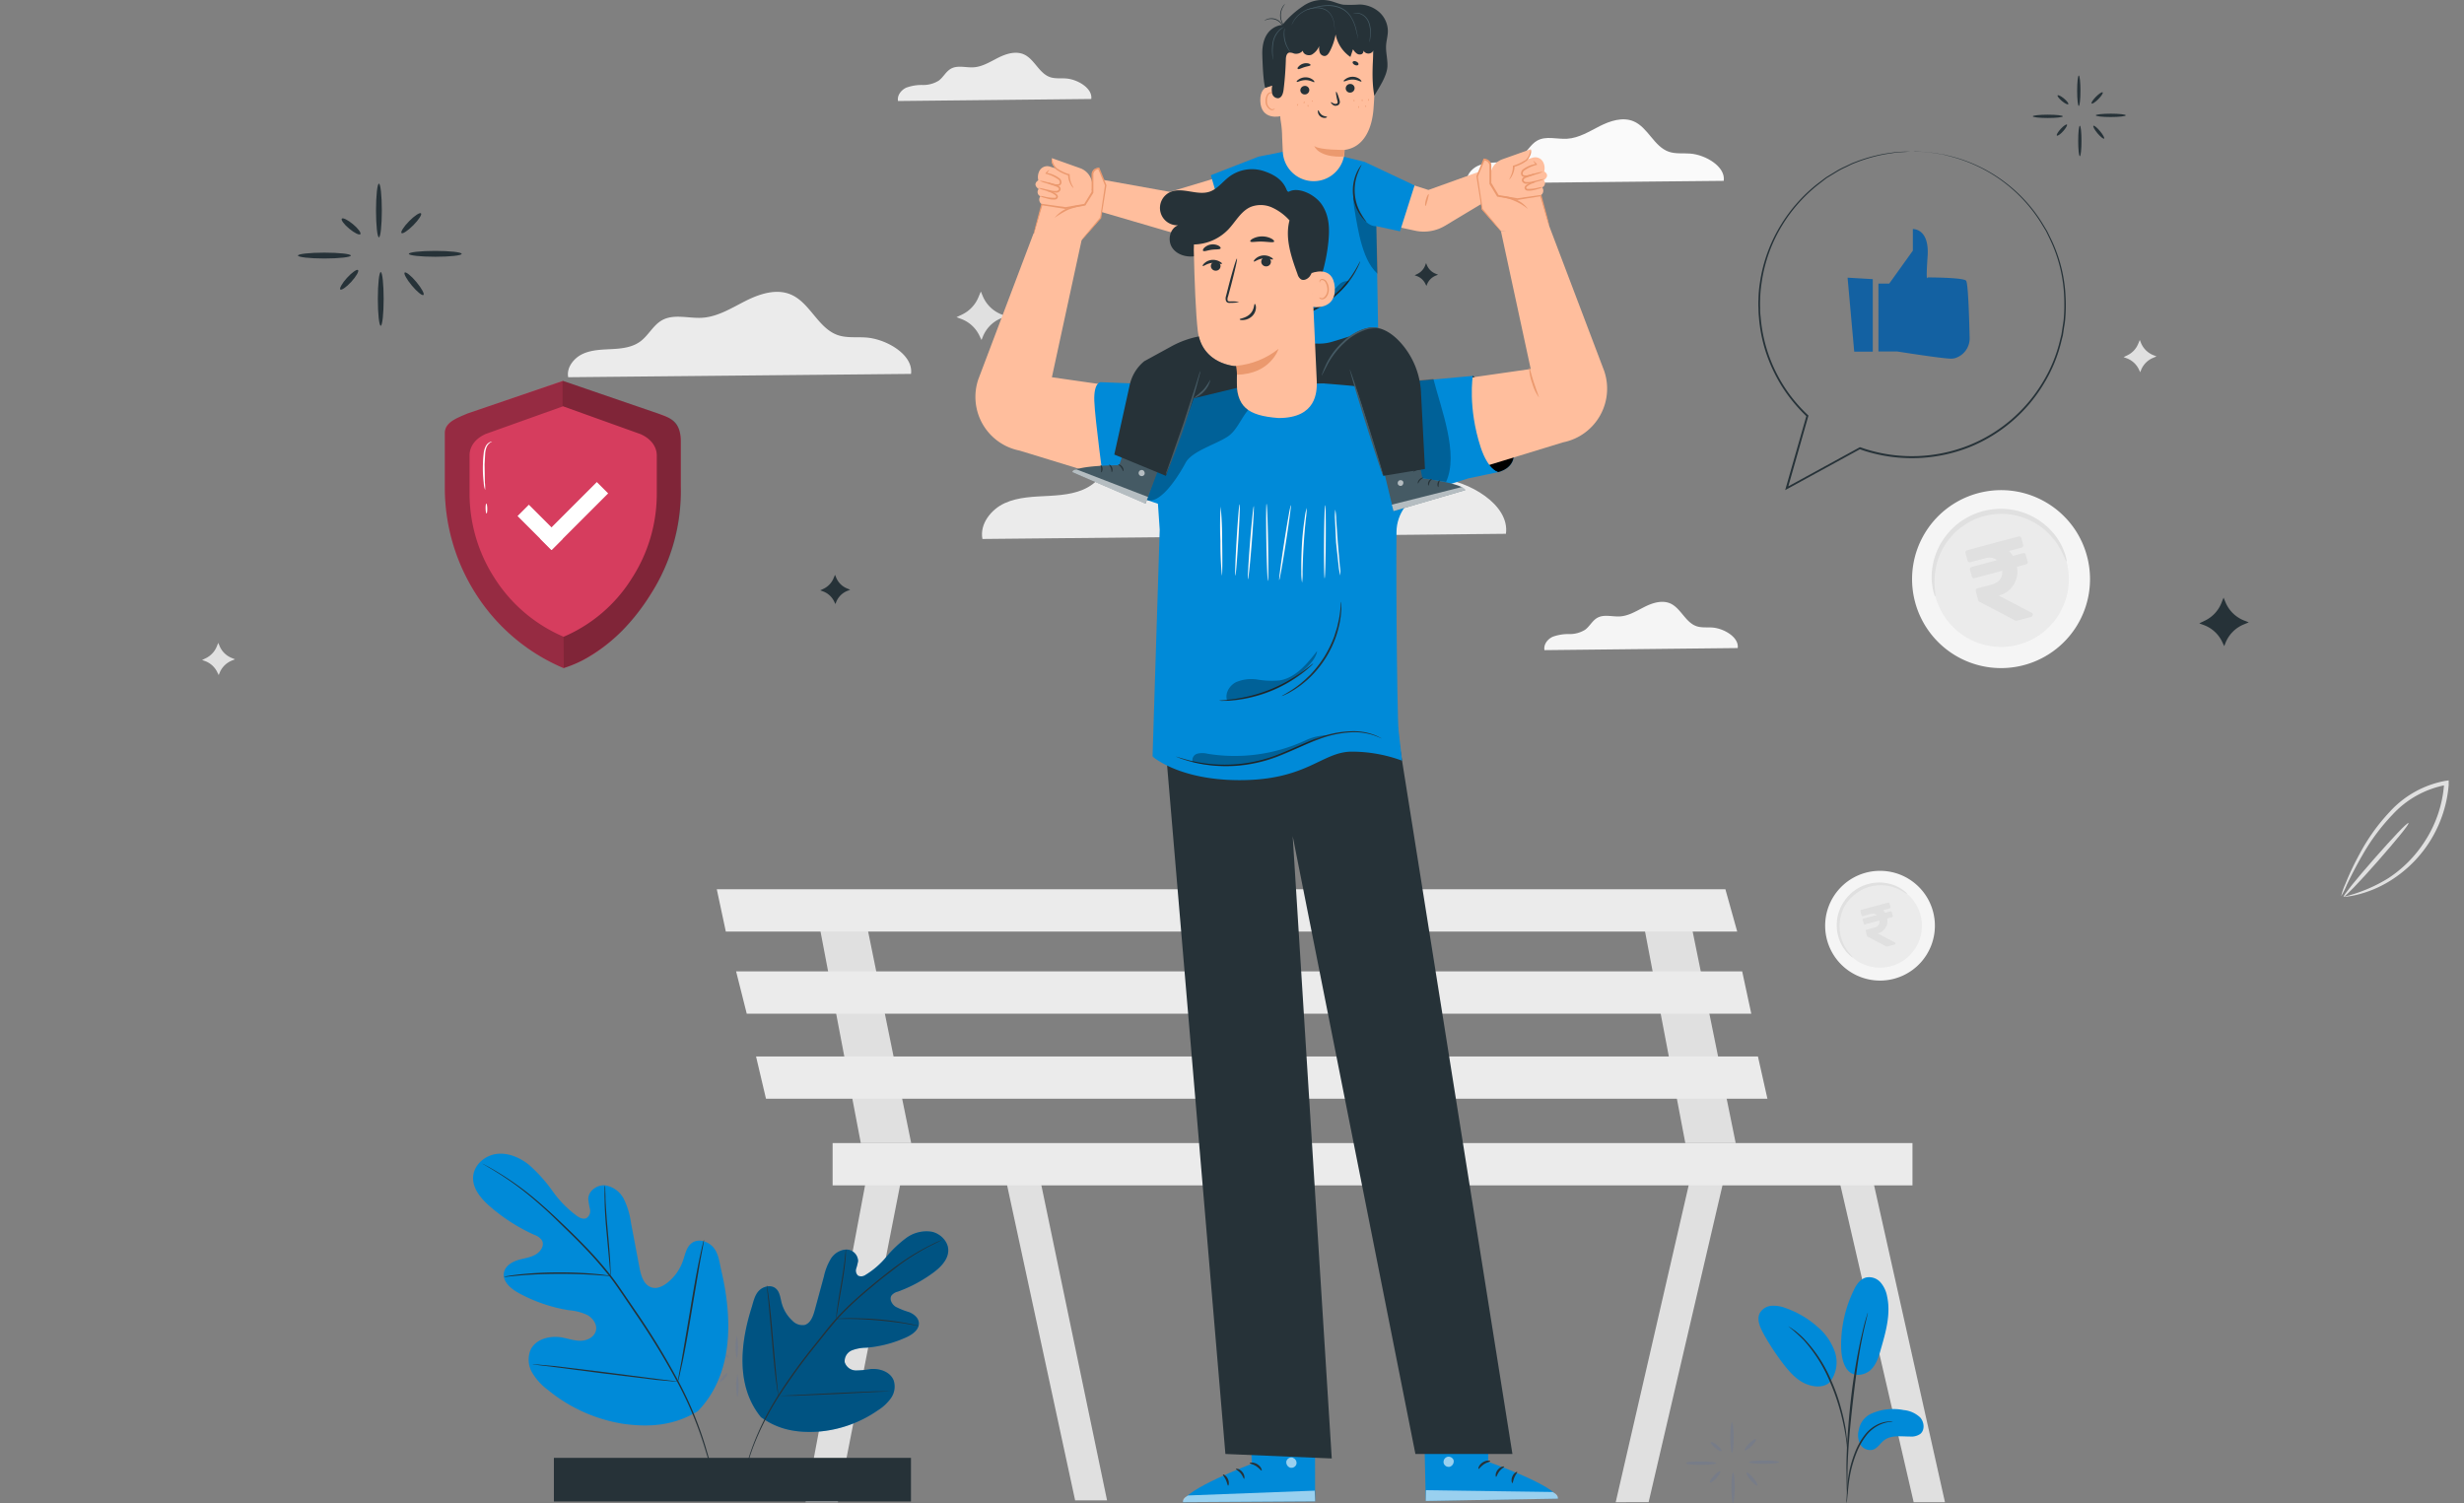 <svg xmlns="http://www.w3.org/2000/svg" xmlns:xlink="http://www.w3.org/1999/xlink" width="1000" height="610" xmlns:v="https://vecta.io/nano"><rect width="100%" height="100%" fill="#808080" stroke="none"/><style><![CDATA[.B{fill:#263238}.C{fill:#eb996e}.D{opacity:.3}.E{fill:#fff}.F{fill:#ffbe9d}.G{fill:#008ad8}.H{opacity:.6}.I{fill:#e0e0e0}.J{fill:#ebebeb}.K{fill:#455a64}.L{fill:#f5f5f5}]]></style><defs><clipPath id="A"><path d="M0 0h1000v610H0z"/></clipPath><path id="B" d="M597.736 152.562s-8.78 31.99 10.23 39.049c0 0 7.208-1.423 6.355-8.252-.677-5.42-15.88-30.337-15.88-30.337"/><path id="C" d="M308.918 575.274c-10.257-12.438-8.55-29.727-3.929-44.428.772-2.452 1.233-5.135 3.008-6.978s4.946-2.561 6.87-.908c1.6 1.355 1.8 3.74 2.344 5.8a14.9 14.9 0 0 0 4.268 7.154c1.24 1.4 3.089 2.099 4.945 1.87 2.466-.583 3.536-3.455 4.214-5.921l3.74-13.793c.533-2.506 1.472-4.909 2.778-7.113a7.9 7.9 0 0 1 6.233-3.821 4.8 4.8 0 0 1 4.864 4.688 22.44 22.44 0 0 1-.786 3.089 2.71 2.71 0 0 0 .84 2.859c1.003.416 2.152.272 3.021-.379a33.7 33.7 0 0 0 8.4-7.29c2.36-2.853 5.053-5.414 8.021-7.628 2.993-2.22 6.753-3.143 10.433-2.561 3.577.786 6.775 4.065 6.666 7.71s-3.076 6.68-6.07 8.875c-4.424 3.266-9.298 5.872-14.471 7.737-.97.222-1.841.755-2.48 1.518-1 1.49.108 3.564 1.572 4.553a30.27 30.27 0 0 0 5.569 2.236c1.856.759 3.7 2.195 3.929 4.2.3 2.8-2.534 4.851-5.081 6a48.68 48.68 0 0 1-16.219 4.227 16.58 16.58 0 0 0-5.88 1.084 4.73 4.73 0 0 0-2.9 4.81 4.81 4.81 0 0 0 4.5 3.347c2.004-.022 4.003-.212 5.975-.569 3.74-.339 8.048 1.111 9.4 4.634a8.13 8.13 0 0 1-1.084 7.127c-1.45 2.027-3.294 3.741-5.42 5.04a49.02 49.02 0 0 1-24.159 8.59c-8.6.542-16.083-.745-23.034-5.758"/></defs><g clip-path="url(#A)"><g class="B"><path d="M142.383 103.716c0 .652-4.793 1.2-10.732 1.2s-10.731-.546-10.731-1.2 4.811-1.181 10.731-1.181 10.732.529 10.732 1.181zm11.402-29.181c.652 0 1.181 4.864 1.181 10.89s-.529 10.89-1.181 10.89-1.181-4.881-1.181-10.89.529-10.89 1.181-10.89zm12.141 28.493c0-.67 4.793-1.2 10.714-1.2s10.731.529 10.731 1.2-4.793 1.181-10.731 1.181-10.714-.529-10.714-1.181zm-11.401 29.182c-.652 0-1.181-4.881-1.181-10.89s.529-10.89 1.181-10.89 1.181 4.881 1.181 10.89-.529 10.89-1.181 10.89zm17.339-12.494c-.493.405-2.608-1.286-4.723-3.824s-3.4-4.9-2.908-5.286 2.626 1.286 4.723 3.806 3.419 4.864 2.908 5.304zm-1.004-33.128c.476.458-.934 2.626-3.119 4.828s-4.335 3.63-4.793 3.172.934-2.626 3.119-4.846 4.335-3.612 4.793-3.154zm-24.6 8.458c-.405.493-2.432-.493-4.529-2.238s-3.419-3.524-3.013-4.053 2.449.493 4.546 2.238 3.383 3.525 2.996 4.053zm-.951 14.558c.476.458-.74 2.573-2.731 4.758s-3.982 3.524-4.458 3.137.722-2.555 2.714-4.74 4.052-3.616 4.475-3.155zm691.893-62.389c0 .37-2.731.67-6.1.67s-6.1-.3-6.1-.67 2.731-.67 6.1-.67 6.1.3 6.1.67zm6.468-16.565c.37 0 .67 2.767.67 6.168s-.3 6.185-.67 6.185-.67-2.767-.67-6.185.3-6.168.67-6.168zm6.889 16.16c0-.37 2.731-.67 6.1-.67s6.08.3 6.08.67-2.714.687-6.08.687-6.1-.3-6.1-.687zm-6.466 16.581c-.37 0-.67-2.767-.67-6.185s.3-6.185.67-6.185.67 2.767.67 6.185-.3 6.185-.67 6.185zm9.849-7.136c-.3.229-1.5-.74-2.7-2.167s-1.921-2.784-1.639-3.031 1.48.74 2.679 2.167 1.942 2.819 1.66 3.031zm-.581-18.768c.264.264-.529 1.5-1.762 2.749s-2.467 2.044-2.731 1.762.529-1.48 1.762-2.731 2.467-2.044 2.731-1.78zm-13.956 4.794c-.247.282-1.392-.282-2.573-1.269s-1.956-2.009-1.762-2.291 1.392.264 2.573 1.251 1.991 2.027 1.762 2.309zm-.546 8.282c.264.247-.423 1.445-1.551 2.7s-2.256 2.027-2.537 1.762.423-1.463 1.551-2.7 2.322-2.009 2.537-1.762z"/></g><g fill="#777c88"><path d="M293.984 554.771a21.57 21.57 0 0 1-9.339 0 20.88 20.88 0 0 1 9.339 0zm5.057-12.705a22.15 22.15 0 0 1 0 9.463c-.705-3.115-.705-6.348 0-9.463zm5.181 12.388a21.57 21.57 0 0 1 9.339 0c-3.073.705-6.266.705-9.339 0zm-4.951 12.704a22.25 22.25 0 0 1 0-9.48 22.24 22.24 0 0 1 0 9.48zm7.542-5.444c-.211.176-1.128-.564-2.044-1.656s-1.5-2.132-1.269-2.326 1.145.564 2.062 1.656 1.48 2.149 1.251 2.326zm-.423-14.415c.194.211-.405 1.145-1.357 2.115s-1.9 1.568-2.1 1.374.405-1.145 1.357-2.1 1.888-1.583 2.1-1.389zm-10.714 3.683c-.176.211-1.057-.211-1.974-.969s-1.5-1.551-1.3-1.762 1.057.211 1.974.969 1.476 1.533 1.3 1.762zm-.423 6.379c.211.194-.317 1.11-1.181 2.062s-1.762 1.568-1.938 1.374.317-1.11 1.181-2.062 1.724-1.603 1.938-1.374zm401.214 36.462c0 .37-2.731.67-6.1.67s-6.1-.212-6.1-.67 2.714-.687 6.079-.687 6.121.317 6.121.687zm6.467-16.582c.37 0 .67 2.767.67 6.185s-.3 6.185-.67 6.185-.67-2.767-.67-6.185.3-6.185.67-6.185zm6.89 16.177c0-.37 2.731-.67 6.1-.67s6.08.3 6.08.67-2.714.67-6.08.67-6.1-.3-6.1-.67zM703.357 610c-.37 0-.67-2.784-.67-6.185s.3-6.185.67-6.185.67 2.767.67 6.185-.371 6.185-.67 6.185zm9.85-7.12c-.3.247-1.5-.723-2.7-2.15s-1.921-2.8-1.639-3.031 1.48.723 2.679 2.15 1.939 2.802 1.66 3.031zm-.581-18.784c.264.264-.529 1.48-1.762 2.731s-2.467 2.062-2.731 1.762.529-1.48 1.762-2.749 2.466-2.008 2.731-1.744zm-13.956 4.775c-.247.3-1.392-.264-2.573-1.251s-1.956-2.026-1.762-2.308 1.392.282 2.573 1.269 1.991 2.009 1.762 2.29zm-.547 8.283c.264.264-.423 1.463-1.551 2.7s-2.256 2.044-2.537 1.762.423-1.463 1.551-2.7 2.255-2.012 2.537-1.762z"/></g><g class="I"><path d="M398.071 118.314l.793 1.9c1.389 3.315 4.039 5.941 7.366 7.3l2.079.846-1.991.793c-3.381 1.376-6.059 4.066-7.419 7.454l-.564 1.374-.846-1.762c-1.514-3.174-4.218-5.624-7.525-6.819l-1.762-.67 2.361-1.128c2.978-1.465 5.313-3.974 6.56-7.05zM88.585 260.907l.529 1.269c.92 2.206 2.684 3.951 4.9 4.846l1.374.564-1.322.529a9 9 0 0 0-4.934 4.952l-.37.916-.564-1.145a8.95 8.95 0 0 0-4.987-4.546l-1.2-.423 1.568-.758a9.11 9.11 0 0 0 4.353-4.617zm779.839-122.928l.511 1.269c.929 2.203 2.69 3.951 4.9 4.863l1.374.546-1.3.546a8.95 8.95 0 0 0-4.952 4.934l-.37.934-.546-1.163a8.97 8.97 0 0 0-5-4.529l-1.2-.44 1.568-.758a8.81 8.81 0 0 0 4.352-4.617z"/></g><g class="B"><path d="M902.424 242.552l.793 1.9a13.5 13.5 0 0 0 7.366 7.313l2.079.828-1.991.811c-3.381 1.373-6.063 4.055-7.436 7.436l-.546 1.392-.846-1.762c-1.514-3.174-4.217-5.624-7.524-6.82l-1.762-.652 2.361-1.145a13.48 13.48 0 0 0 6.555-6.943zM578.76 106.772l.37.9c.666 1.568 1.937 2.8 3.524 3.419l.969.405-.934.37a6.31 6.31 0 0 0-3.524 3.524l-.264.652-.405-.811a6.24 6.24 0 0 0-3.524-3.207l-.846-.3 1.11-.546c1.392-.673 2.489-1.833 3.084-3.26zM338.883 233.287l.476 1.145a8.07 8.07 0 0 0 4.441 4.405l1.251.511-1.2.476a8.07 8.07 0 0 0-4.476 4.493l-.335.846-.508-1.056a8.14 8.14 0 0 0-4.546-4.106l-1.092-.405 1.427-.687a8.21 8.21 0 0 0 3.965-4.194z"/></g><g class="I"><path d="M951.143 363.974c6.423-1.529 12.557-4.083 18.167-7.565a50.32 50.32 0 0 0 14.6-14.677c4.593-6.948 7.343-14.95 7.991-23.254v-.8l1.039.879a39.13 39.13 0 0 0-21.923 12.04 82.98 82.98 0 0 0-12.2 16.382c-2.93 5.034-4.981 9.243-6.393 12.173-.629 1.569-1.386 3.083-2.264 4.528.376-1.641.921-3.239 1.625-4.768 1.713-4.273 3.688-8.436 5.913-12.466a78.47 78.47 0 0 1 12.09-16.888c6.008-6.65 14.058-11.111 22.882-12.679l1.119-.16v1.865a50.61 50.61 0 0 1-23.6 38.784c-4.172 2.632-8.742 4.575-13.532 5.754-1.308.321-2.633.571-3.969.746-.507.11-1.028.146-1.545.106z"/><path d="M951.144 363.973c-.4-.293 5.194-7.245 12.466-15.5s13.319-14.73 13.852-14.437-5.194 7.219-12.466 15.5-13.48 14.73-13.852 14.437z"/></g><path d="M611.17 216.642c1.625-11.827-15.05-21.55-27.57-22.562-5.993-.479-12.2.426-17.847-1.545-12.28-4.262-17.181-20.111-29.141-25.172-8.95-3.756-19.259-.4-27.943 3.969s-17.234 9.856-26.93 10.469c-8.444.533-17.581-2.664-24.959 1.545-5.514 3.063-8.391 9.4-13.319 13.132s-11.427 4.422-17.581 4.768-12.52.4-18.113 2.957-10.229 8.5-9.057 14.544z" class="J"/><path d="M267.39 167.981l-39.015-13.389-38.583 13.214c-4.928 2.217-9.253 3.557-9.253 7.941v21.865a79.93 79.93 0 0 0 12.673 43.549 78.27 78.27 0 0 0 35.542 30c15.727-4.9 27.522-17.973 34.8-29.145 8.364-12.981 12.788-28.107 12.739-43.549v-19.664c-.004-6.263-3.493-9.319-8.903-10.822z" fill="#d63d5e"/><g class="D"><path d="M228.756 258.436c-11.58-4.938-21.384-13.282-28.111-23.923a63.25 63.25 0 0 1-10.078-34.431v-15.28c0-3.482 2.2-6.738 6.553-8.68l31.27-11.172v-10.308l-38.6 13.164c-4.05 1.691-9.253 3.557-9.253 7.941v21.868a79.93 79.93 0 0 0 12.673 43.549 78.27 78.27 0 0 0 35.542 30z"/></g><g opacity=".4"><path d="M228.756 271.123a48.53 48.53 0 0 0 7.667-3.131c6.001-3.237 11.486-7.349 16.277-12.2a83.79 83.79 0 0 0 11.284-14.49 76.86 76.86 0 0 0 12.306-43.975v-18.048c0-8.993-4.849-9.657-8.912-11.348l-39.015-13.389v10.308L260 176.21c4.351 1.941 6.553 5.2 6.553 8.667v15.343a63.2 63.2 0 0 1-10.078 34.418 60.73 60.73 0 0 1-27.744 23.8z"/></g><g class="E"><path d="M196.896 198.892a10.83 10.83 0 0 1-.59-3.031c-.291-2.464-.396-4.947-.314-7.427a38.67 38.67 0 0 1 .275-4.083 8.46 8.46 0 0 1 .878-3.294 3.77 3.77 0 0 1 1.7-1.641c.537-.238.865-.225.865-.188-.93.402-1.687 1.121-2.136 2.029a8.83 8.83 0 0 0-.682 3.144l-.223 4.058.118 7.365a18.78 18.78 0 0 1 .105 3.069zm.564 9.507c-.184 0-.354-.889-.38-2s.118-2.016.3-2.016.354.889.38 2-.104 2.016-.3 2.016z"/></g><g transform="matrix(.707 -.707 .707 .707 210.039 209.437)" class="E"><path d="M0 0h6.503v19.509H0z"/><path d="M0 13.006h32.515v6.503H0z"/></g><g class="I"><path d="M687.312 472.502l-31.584 137.174 13.36-.027 31.665-135.846zm57.638 0l31.705 137.174h12.7l-30.68-137.174zm-78.952-103.015l17.98 94.439h20.446l-19.213-94.439zM352.697 472.502l-25.771 137.174h13.116l26.922-137.174zm54.183 0l29.456 136.428h12.953l-28.44-136.428zm-75.51-103.015l17.98 94.439h20.45l-19.217-94.439z"/></g><g class="J"><path d="M290.898 360.896l3.672 17.181h410.464l-4.8-17.181zm7.845 33.345l4.322 17.181h407.688l-3.7-17.181zm8.089 34.524l4.04 17.167h406.424l-3.848-17.167zm31.082 35.16h438.253v17.167H337.914z"/></g><path d="M699.573 73.393c.8-5.8-7.384-10.568-13.549-11.056-2.94-.244-5.975.2-8.753-.759-6.016-2.1-8.428-9.864-14.295-12.343-4.39-1.856-9.485-.2-13.7 1.938s-8.455 4.837-13.211 5.135c-4.133.271-8.617-1.26-12.194.759-2.71 1.5-4.065 4.607-6.6 6.436s-5.6 2.181-8.617 2.344-6.138.19-8.875 1.45-5.027 4.16-4.458 7.127z" fill="#fafafa"/><g class="J"><path d="M369.724 151.749c1.057-7.723-9.85-14.091-18.061-14.755-3.9-.312-7.967.285-11.68-1-8.021-2.8-11.232-13.17-19.064-16.476-5.853-2.466-12.6-.271-18.278 2.588s-11.287 6.449-17.614 6.856c-5.515.352-11.517-1.694-16.341 1-3.591 2.005-5.487 6.151-8.794 8.6s-7.479 2.9-11.5 3.116-8.2.257-11.856 1.938-6.693 5.555-5.935 9.485zM442.881 40.17c.6-4.363-5.555-7.953-10.176-8.319-2.209-.176-4.5.163-6.585-.569-4.525-1.585-6.328-7.425-10.745-9.281-3.306-1.355-7.1-.163-10.3 1.45s-6.368 3.645-9.945 3.862c-3.1.2-6.49-.948-9.2.569-2.032 1.138-3.089 3.469-4.959 4.851a11.9 11.9 0 0 1-6.49 1.761 18.2 18.2 0 0 0-6.68 1.084c-2.06.948-3.78 3.13-3.347 5.42z"/></g><path d="M705.237 263.016c.6-4.363-5.555-7.94-10.176-8.319-2.209-.176-4.5.163-6.585-.569-4.525-1.572-6.341-7.425-10.745-9.281-3.306-1.355-7.113-.149-10.311 1.463s-6.355 3.631-9.932 3.862c-3.116.2-6.49-.962-9.214.569-2.032 1.125-3.089 3.469-4.959 4.837a11.76 11.76 0 0 1-6.477 1.761c-2.276-.056-4.542.317-6.68 1.1-2.073.935-3.78 3.13-3.347 5.42z" class="L"/><path d="M501.048 136.493l52.72-.7-13.712 19.9-39.009 1.03z" class="B"/><g class="F"><path d="M448.011 73.054l26.76 4.81 27.9-8.373 3.726 20.283-30.134 4.81-29.182-8.536m153.067-16.3l-20.431 7.343-34.214-10.839-3.726 20.324 32.518 7.046a16.76 16.76 0 0 0 12.194-2.019l14.566-8.753"/></g><g class="G"><path d="M503.094 137.119l7.683-73.546 9.836-1.954 24.809 1.978 8.712 5.176 4.417 23.034.745 41.149-18.549 5.718a18.1 18.1 0 0 1-5.515.786l-19.8-.3z"/><path d="M558.552 91.793l9.634 2.073 5.908-18.617-20.244-9.538-8.17-2.019zM510.776 63.57l-19.362 7.533 6.68 22.966 11.883-2.561z"/></g><g class="F"><path d="M545.679 61.022v-.19c7.737-1 11.287-8.468 11.8-17.384.407-5.117.456-10.255.149-15.379-.183-6.058-1.051-12.076-2.588-17.938a21.87 21.87 0 0 0-18.115-6.964c-11.842.867-17.966 16.747-17.966 16.747s.081 24.158.786 29.036a40.75 40.75 0 0 1 .6 6.626l.271 5.962a12.55 12.55 0 0 0 12.547 11.991h0c6.906-.007 12.505-5.6 12.52-12.506z"/><path d="M519.61 35.116c-.217-.095-8.306-2.52-8.13 5.758s8.468 6.382 8.482 6.138-.352-11.896-.352-11.896z"/></g><path d="M517.337 44.004c-.124.085-.255.157-.393.217-.342.147-.728.147-1.07 0a3.55 3.55 0 0 1-1.68-3.184c-.04-.709.08-1.417.352-2.073.149-.527.543-.95 1.057-1.138.342-.097.706.062.867.379.108.23.068.393.108.406s.176-.135.095-.474a.8.8 0 0 0-.339-.515c-.229-.17-.519-.239-.8-.19-.695.163-1.255.677-1.477 1.355-.334.729-.488 1.529-.447 2.33-.043 1.509.821 2.897 2.195 3.523.467.132.969.037 1.355-.257.161-.243.202-.379.177-.379z" class="C"/><g class="B"><path d="M549.758 35.767c.002.957-.739 1.751-1.694 1.815-.485.049-.968-.107-1.332-.432a1.73 1.73 0 0 1-.578-1.275 1.8 1.8 0 0 1 1.762-1.8 1.73 1.73 0 0 1 1.283.454c.348.32.55.768.56 1.24zm2.75-2.684c-.23.244-1.585-.786-3.523-.8s-3.374.962-3.591.718.135-.528.759-.976a4.9 4.9 0 0 1 2.859-.867 4.77 4.77 0 0 1 2.8.935c.601.462.805.895.696.99zm-21.137 3.442a1.8 1.8 0 0 1-1.748 1.8c-.469.041-.934-.11-1.289-.419a1.74 1.74 0 0 1-.594-1.219c-.001-.977.772-1.779 1.748-1.816.471-.041.939.112 1.295.424a1.73 1.73 0 0 1 .588 1.229zm2.047-3.211c-.217.23-1.585-.8-3.523-.8s-3.374.948-3.577.7.122-.528.745-.976c.847-.572 1.85-.871 2.872-.854a4.74 4.74 0 0 1 2.8.921c.601.467.791.86.683 1.009zm-1.531-6.924c-.095.42-1.274.461-2.561.881s-2.29.989-2.6.7-.068-.515.3-.962a4.2 4.2 0 0 1 4.065-1.247c.565.194.836.465.796.628zm19.411-.176c-.176.379-.84.434-1.477.135s-1-.854-.826-1.219.84-.434 1.477-.135 1.007.84.826 1.219zM538.579 47.46c0 .108-.23.312-.745.379a2.71 2.71 0 0 1-2.954-2.236c-.081-.515 0-.827.163-.827s.447 1.1 1.355 1.816 2.073.624 2.181.868z"/></g><path d="M545.68 60.832s-9.932.163-12.276-1.558c0 0 1.5 4.769 12.018 4.268z" class="C"/><g class="B"><path d="M516.345 34.736a7.06 7.06 0 0 0 0 3.32 2.41 2.41 0 0 0 2.493 1.8c1.436-.271 1.924-2.032 2.1-3.469.5-4.065.8-8.13.921-12.194 0-1.138.271-2.574 1.355-2.845.667-.035 1.333.095 1.938.379a3.62 3.62 0 0 0 3.6-1.152c.135 1.545 2.249 2.249 3.658 1.585 1.345-.811 2.394-2.031 2.994-3.482a6.1 6.1 0 0 0 .2 2.574 2.1 2.1 0 0 0 1.924 1.477c1.016 0 1.694-1 2.168-1.9 1.126-2.154 1.921-4.465 2.358-6.856.716 3.717 2.873 7 6 9.132l1.057-3.116c.37.648.863 1.219 1.45 1.68.595.473 1.401.582 2.1.285.319-.181.55-.483.642-.838s.036-.732-.154-1.045c.201.68.701 1.23 1.359 1.495s1.4.213 2.015-.14a3.1 3.1 0 0 0 1.1-3.753c-.42 6.775-1.138 14.511.149 21.178 1.965-3.455 5.135-7.981 5.311-11.951.122-2.845-.718-5.677-.542-8.523.122-1.951.718-3.848.718-5.8a10.5 10.5 0 0 0-3.536-7.7 12.45 12.45 0 0 0-7.967-3.049 52.59 52.59 0 0 1-6.531.081c-1.843-.271-3.536-1.084-5.338-1.531a13.55 13.55 0 0 0-10.948 2.032 37.94 37.94 0 0 0-8.509 7.71c0 0-8.482.257-8.13 12.194s1.219 13.36 1.219 13.36z"/><path d="M520.966 11.689a6.99 6.99 0 0 0-.6-1.355c-.57-.998-1.45-1.783-2.507-2.236a5.42 5.42 0 0 0-3.36-.217 12.2 12.2 0 0 0-1.355.5 1.27 1.27 0 0 1 .312-.257c.305-.19.633-.341.976-.447 2.394-.794 5.008.299 6.124 2.561.162.323.285.664.366 1.016.112.232.125.435.044.435z"/><path d="M522.077 11.486s-.149 0-.366-.257a5.42 5.42 0 0 1-.813-.881c-1.644-2.194-1.805-5.162-.406-7.52a5.03 5.03 0 0 1 .718-.962c.19-.2.312-.3.325-.285a12.6 12.6 0 0 0-.854 1.355 6.94 6.94 0 0 0 .393 7.29c.555.772 1.043 1.179 1.003 1.26zm20.216 25.744c.108 0 .339.406.623 1.125l.434 1.26.23.759a4.85 4.85 0 0 1 .2.935 1.56 1.56 0 0 1-.393 1.111 1.61 1.61 0 0 1-.935.461 1.95 1.95 0 0 1-.894 0 2.79 2.79 0 0 1-.637-.339c-.664-.542-.854-.976-.786-1.057s.488.2 1.111.5c.319.17.689.223 1.043.149a.84.84 0 0 0 .447-.244c.107-.133.155-.304.135-.474a2.8 2.8 0 0 0-.149-.732l-.176-.772-.257-1.355c-.104-.785-.118-1.327.004-1.327z"/></g><g class="K"><path d="M516.589 24.236a1.64 1.64 0 0 1-.108-.583c0-.379-.108-.921-.163-1.6a17.75 17.75 0 0 1 .285-5.325 9 9 0 0 1 2.6-4.634 5.68 5.68 0 0 1 1.355-.921 1.6 1.6 0 0 1 .556-.217c-.633.388-1.223.843-1.761 1.355a9.49 9.49 0 0 0-2.452 4.485 20.66 20.66 0 0 0-.352 5.244 20.63 20.63 0 0 1 .04 2.196zm7.168-3.076c-.386-.344-.715-.746-.976-1.192-1.363-2.113-1.969-4.625-1.721-7.127a5.04 5.04 0 0 1 .325-1.5 14.4 14.4 0 0 1-.108 1.518 12.55 12.55 0 0 0 .339 3.618 12.9 12.9 0 0 0 1.355 3.387l.786 1.296zm17.898-7.33a1.15 1.15 0 0 1 0-.285v-.812a24.3 24.3 0 0 0-.23-2.981 8.93 8.93 0 0 0-1.6-4.065 5.8 5.8 0 0 0-1.965-1.626 7.8 7.8 0 0 0-2.642-.732 10.48 10.48 0 0 0-5.23.948 13.67 13.67 0 0 0-2.019 1.192 12.79 12.79 0 0 0-1.531 1.355 10.57 10.57 0 0 0-1.734 2.4l-.5.976c-.026-.013 0-.095.081-.271.089-.259.193-.512.312-.759a10.09 10.09 0 0 1 1.694-2.493c.471-.494.983-.948 1.531-1.355.642-.478 1.327-.895 2.046-1.247a10.58 10.58 0 0 1 5.42-1 7.78 7.78 0 0 1 2.71.772 6.03 6.03 0 0 1 1.938 1.707c.878 1.232 1.424 2.669 1.585 4.173a18.09 18.09 0 0 1 .136 3.008v.813a1.49 1.49 0 0 1-.002.282z"/><path d="M551.167 15.659a1.06 1.06 0 0 1-.095-.285 4.1 4.1 0 0 0-.19-.827l-.745-3.021a17.75 17.75 0 0 0-1.747-4.227c-.952-1.627-2.367-2.934-4.065-3.753-1.698-.781-3.551-1.166-5.42-1.125a22.4 22.4 0 0 0-4.553.569l-3.022.759-.826.217a1.18 1.18 0 0 1-.285 0l.271-.108.8-.271 3.008-.854a21.57 21.57 0 0 1 4.593-.637c1.919-.063 3.826.323 5.569 1.128a9.62 9.62 0 0 1 4.065 3.875 17.12 17.12 0 0 1 1.816 4.39l.664 3.049.135.84a2.27 2.27 0 0 1 .027.285zm4.66 1.558a22.1 22.1 0 0 1 .176-2.385 12.67 12.67 0 0 0-.61-5.637 6.33 6.33 0 0 0-1.748-2.534 5.2 5.2 0 0 0-4.58-1.138l.149-.081.461-.149a4.42 4.42 0 0 1 1.775 0c.871.183 1.684.573 2.371 1.138a6.53 6.53 0 0 1 1.843 2.642 12.06 12.06 0 0 1 .556 5.758l-.244 1.734a3.71 3.71 0 0 1-.149.65z"/></g><g class="C"><path d="M529.177 41.986c-.081 0-.108-.2-.068-.42s.149-.393.23-.379.108.2.068.434-.149.392-.23.365zm3.468-.691c-.081 0-.176 0-.23-.19s0-.271.068-.3.176.068.217.2.026.29-.055.29zm-1.762 2.072c-.081 0-.163-.176-.19-.393s0-.406.108-.42.176.163.19.393-.026.407-.108.42zm-4.363-.406c-.081 0-.095-.23 0-.447s.19-.379.271-.366.081.23 0 .447-.188.393-.271.366zm23.048-1.775c-.081 0-.163-.149-.176-.352s0-.366.108-.379.163.149.19.352-.027.367-.122.379zm3.252-.081c-.081 0-.149-.176-.149-.406s.068-.406.149-.406.149.19.149.406-.068.406-.149.406zm2.683-.163c-.081 0-.19-.149-.23-.379s0-.42.068-.434.176.149.217.379.026.421-.055.434zm-4.211 2.9c-.081 0-.095-.217 0-.447s.19-.379.257-.352.095.217 0 .447-.192.379-.257.352zm3.046-.393c-.081 0-.176-.135-.19-.312s0-.325.108-.339.163.122.19.312-.027.325-.108.339z"/></g><g class="B"><path d="M552.034 106.06c-.162.565-.375 1.113-.637 1.639a17.9 17.9 0 0 1-.921 1.856c-.411.813-.863 1.604-1.355 2.371a31.15 31.15 0 0 1-1.924 2.71c-.7.976-1.585 1.91-2.479 2.913-2.022 2.117-4.251 4.026-6.653 5.7a45.02 45.02 0 0 1-7.723 4.146l-3.618 1.26a30.3 30.3 0 0 1-3.238.8c-.894.2-1.799.349-2.71.447a16.26 16.26 0 0 1-2.06.19 8.6 8.6 0 0 1-1.775 0c0-.149 2.52-.217 6.436-1.125a29.79 29.79 0 0 0 3.171-.881c1.138-.325 2.3-.813 3.536-1.287a46.16 46.16 0 0 0 7.574-4.133 47.56 47.56 0 0 0 6.6-5.569l2.48-2.832a31.42 31.42 0 0 0 1.965-2.629c2.233-3.313 3.195-5.643 3.331-5.576zm2.548-15.988a4.11 4.11 0 0 1-.772-.637 15.14 15.14 0 0 1-1.68-2.073c-3.483-5.115-4.062-11.67-1.531-17.316a14.55 14.55 0 0 1 1.355-2.385c.379-.528.623-.8.65-.772s-.691 1.233-1.5 3.347a18.9 18.9 0 0 0 1.49 16.855c1.08 1.897 2.083 2.981 1.988 2.981zm-45.635-16.096a137.43 137.43 0 0 1-.976 13.78 134.45 134.45 0 0 1-1.667 13.712c.094-4.607.419-9.206.975-13.78a134.46 134.46 0 0 1 1.667-13.712z"/></g><g class="D"><path d="M549.677 81.103c-1.626-5.42 1.07 11.368 2.6 16.869 1.355 4.81 3.076 9.742 6.775 13.129l-.474-19.308s-5.432.989-8.901-10.69z"/><path d="M547.509 114.135a4.55 4.55 0 0 0-4 1.355c-1.1.962-1.965 2.168-3.1 3.076-2.317 1.816-5.42 2.168-8.36 2.317s-6 .2-8.6 1.572-4.525 4.566-3.387 7.276a36.23 36.23 0 0 0 18.034-6.9c7.719-5.579 9.413-8.696 9.413-8.696z"/></g><path d="M579.797 78.785c.19 0-.081 1.152-.434 2.466s-.664 2.371-.867 2.344-.176-1.179.19-2.534.935-2.357 1.111-2.276z" class="C"/><g class="F"><path d="M439.019 97.213l-12.113 55.891 51.908 7.452-8.13 39.74-56.907-17.424c-6.294-1.241-11.743-5.144-14.945-10.702a22.21 22.21 0 0 1-1.761-18.298l22.342-59.017zm-17.041-28.088a5.42 5.42 0 0 0-.583 4.065s-2.71 1.49.163 3.536c-.396.446-.551 1.057-.417 1.638a1.84 1.84 0 0 0 1.094 1.289 2.21 2.21 0 0 0 .989 3.428c2.561 1.247 9.837 1.518 9.837 1.518l7.204-1.454 2.588-2.71.691-2.94-7.235-6.775-10.189-3.1a3.59 3.59 0 0 0-4.142 1.505z"/><path d="M438.383 76.225l-3.685-1.084a28.32 28.32 0 0 0-2.94-4.959c-1.03-1.016-5.623-1.978-4.824-5.989l11.436 4.065c3.782 1.351 5.813 5.455 4.593 9.281h0z"/></g><g class="C"><path d="M426.933 64.193a10.02 10.02 0 0 0 .65 2.249 5.8 5.8 0 0 0 1.464 1.951c.859.574 1.765 1.073 2.71 1.49a12.21 12.21 0 0 0 2.114.772h.257v.257a9.76 9.76 0 0 0 .867 3.97 10.65 10.65 0 0 1 .7 1.5 4.45 4.45 0 0 1-1.084-1.355 8.78 8.78 0 0 1-1.165-4.146l.257.325a11.68 11.68 0 0 1-2.236-.8 14.9 14.9 0 0 1-2.845-1.639 5.69 5.69 0 0 1-1.5-2.263 3.13 3.13 0 0 1-.19-2.317zm-5.636 12.072a10.31 10.31 0 0 1 2.71.461l2.9.65c.549.103 1.109.144 1.667.122.556 0 1.084-.257 1.179-.664s-.325-.772-.84-1a15.43 15.43 0 0 0-1.6-.61l-2.832-.908a11.37 11.37 0 0 1-2.588-.962 10.12 10.12 0 0 1 2.71.474l2.886.772a15.4 15.4 0 0 1 1.707.61 2.71 2.71 0 0 1 .881.6c.303.317.435.761.352 1.192-.276.76-1.022 1.246-1.829 1.192-.615.019-1.229-.04-1.829-.176-1.138-.244-2.087-.569-2.9-.8a10.72 10.72 0 0 1-2.574-.948z"/><path d="M422.055 79.544a5.49 5.49 0 0 1 1.829.244c1.381.35 2.803.515 4.227.488a.53.53 0 0 0 .556-.447 1.06 1.06 0 0 0-.474-.664c-.512-.38-1.061-.707-1.639-.976-1-.447-1.694-.583-1.667-.691.623-.11 1.266-.03 1.843.23a7.3 7.3 0 0 1 1.843.921 1.5 1.5 0 0 1 .786 1.192 1.26 1.26 0 0 1-1.125 1.138 8.28 8.28 0 0 1-2.534-.19l-1.938-.515a5.07 5.07 0 0 1-1.707-.73zm2.792-5.501a9.32 9.32 0 0 1 2.236.474 6.19 6.19 0 0 0 2.317.285c.407-.081.664-.271.718-.65.018-.426-.127-.843-.407-1.165-1.554-1.135-3.311-1.963-5.176-2.439l-.3-.081.149-.23a5.57 5.57 0 0 1 1-1.03c.244-.2.339-.325.379-.312s0 .2-.19.474a8.92 8.92 0 0 0-.786 1.057l-.149-.312a11.95 11.95 0 0 1 5.547 2.41 2.2 2.2 0 0 1 .583 1.734c-.05.336-.224.641-.488.854a1.72 1.72 0 0 1-.813.325c-.877.047-1.752-.106-2.561-.447a6.14 6.14 0 0 1-2.06-.948z"/></g><path d="M438.952 97.47l7.723-8.97 2.06-13.333-2.818-6.775a2.1 2.1 0 0 0-2.561 2.168v7.533l-3.049 5.067-7.822 1.357-9.63-1.477-3.36 12.113 2.954 2.073z" class="F"/><g class="C"><path d="M419.454 95.112c.018-.29.073-.577.163-.854l.6-2.425 2.358-8.9.068-.217h.217l9.634 1.355h-.095l7.8-1.355-.23.163 3.049-5v-5.53a15.28 15.28 0 0 1 0-1.9 2.71 2.71 0 0 1 1.03-1.748c.542-.391 1.178-.633 1.843-.7h.244l.095.244 2.8 6.87v.175l-2.127 13.278h0l-5.731 6.49-1.639 1.789c-.173.21-.369.401-.583.569.13-.24.29-.463.474-.664l1.49-1.829 5.569-6.639v.122l1.978-13.305v.176l-2.832-6.856.352.217a2.37 2.37 0 0 0-2.249 1.924v1.775 5.908l-3.184 5.054-.081.135h-.149l-7.816 1.356h-.108l-9.607-1.49.285-.176-2.574 8.834-.745 2.4a3.69 3.69 0 0 1-.299.754z"/><path d="M428.004 88.403a13.97 13.97 0 0 1 12.059-5.027 37.07 37.07 0 0 0-6.382 1.667 37.94 37.94 0 0 0-5.677 3.36z"/></g><g class="F"><path d="M626.135 65.52a5.42 5.42 0 0 1 .569 4.065s2.71 1.49-.163 3.536c.397.445.554 1.054.422 1.635s-.536 1.062-1.086 1.292a2.21 2.21 0 0 1-1 3.428c-2.561 1.233-9.837 1.518-9.837 1.518l-7.195-1.463-2.588-2.71-1.356-3.222 7.845-6.463 10.2-3.116a3.62 3.62 0 0 1 4.187 1.5z"/><path d="M609.713 72.621l3.685-1.084c.809-1.749 1.794-3.41 2.94-4.959 1.03-1.016 5.623-1.978 4.837-5.989l-11.448 4.06a7.47 7.47 0 0 0-4.593 9.281h0z"/></g><g class="C"><path d="M621.233 60.589a3.13 3.13 0 0 1-.19 2.439 6.05 6.05 0 0 1-1.5 2.263 15.3 15.3 0 0 1-2.845 1.639 11.15 11.15 0 0 1-2.249.786l.257-.325a8.69 8.69 0 0 1-1.173 4.158c-.266.516-.629.976-1.07 1.355-.041 0 .271-.556.691-1.49a9.81 9.81 0 0 0 .867-3.97v-.257h.257a13.4 13.4 0 0 0 2.114-.772 19.71 19.71 0 0 0 2.71-1.49 5.9 5.9 0 0 0 1.477-1.978c.305-.759.524-1.55.654-2.358zm5.58 12.059a11 11 0 0 1-2.6.948l-2.886.813a7.91 7.91 0 0 1-1.829.163 1.8 1.8 0 0 1-1.829-1.179c-.087-.435.044-.886.352-1.206a3.21 3.21 0 0 1 .867-.6 13.55 13.55 0 0 1 1.707-.6l2.9-.772c.877-.281 1.789-.441 2.71-.474-.824.413-1.692.731-2.588.948l-2.832.921-1.612.6c-.512.234-.948.637-.84 1.016a1.15 1.15 0 0 0 1.179.65c.574.049 1.152.026 1.721-.068l2.886-.637a10.76 10.76 0 0 1 2.7-.528z"/><path d="M626.027 75.927a4.48 4.48 0 0 1-1.694.732 17.02 17.02 0 0 1-1.938.515 7.56 7.56 0 0 1-2.534.19 1.26 1.26 0 0 1-1.138-1.125c.054-.505.346-.953.786-1.206a7.44 7.44 0 0 1 1.843-.908c1.111-.366 1.843-.325 1.856-.23a14.53 14.53 0 0 1-1.68.691 9.1 9.1 0 0 0-1.639.976c-.257.19-.5.474-.474.664a.61.61 0 0 0 .569.447 16.56 16.56 0 0 0 4.227-.488 5.23 5.23 0 0 1 1.816-.257zm-2.764-5.502a6.33 6.33 0 0 1-2.1.962c-.815.336-1.694.484-2.574.434a1.64 1.64 0 0 1-.813-.325c-.256-.212-.424-.511-.474-.84-.065-.637.142-1.271.569-1.748a12.3 12.3 0 0 1 5.582-2.412l-.149.325a10.83 10.83 0 0 0-.772-1.057c-.2-.271-.23-.461-.2-.474s.149.108.379.312a4.66 4.66 0 0 1 1 1.016l.149.23-.3.095a14.81 14.81 0 0 0-5.162 2.437 1.6 1.6 0 0 0-.42 1.165c0 .379.312.556.732.637a6.38 6.38 0 0 0 2.3-.271 9.9 9.9 0 0 1 2.253-.486z"/></g><use xlink:href="#B" class="G"/><use xlink:href="#B" class="D"/><path d="M609.158 93.866l12.075 55.891-51.908 7.452 8.13 39.74 56.907-17.424a22.22 22.22 0 0 0 16.679-29l-22.385-59.017z" class="F"/><path d="M624.618 161.355c-1.275-1.766-2.216-3.749-2.778-5.853a18.4 18.4 0 0 1-1.219-6.368c.2 0 .786 2.71 1.9 6.151l2.097 6.07z" class="C"/><path d="M609.159 93.866l-7.737-8.983-2.046-13.279 2.886-6.87c.645-.147 1.321.021 1.823.453s.769 1.075.721 1.734v7.533l3.062 5.054 7.8 1.355 9.634-1.49 3.374 12.194-2.954 2.073z" class="F"/><g class="C"><path d="M628.656 91.508c-.138-.261-.243-.539-.312-.826l-.732-2.385-2.574-8.848.285.19-9.62 1.545h-.108l-7.818-1.355h-.149l-.081-.135-3.063-5.059V66.97c-.233-1.059-1.152-1.828-2.236-1.87l.339-.217-2.832 6.852v-.176l1.965 13.305v-.129l5.569 6.639 1.49 1.829c.184.21.347.436.488.677-.224-.168-.425-.364-.6-.583l-1.585-1.734-5.745-6.5h0v-.135L599.21 71.65v-.176l2.8-6.87.095-.244h.257c.66.07 1.291.311 1.829.7a2.63 2.63 0 0 1 1.043 1.734c.033.636.033 1.274 0 1.91v5.515l3.049 5.067-.23-.163 7.8 1.355h-.095l9.634-1.355h.23v.217l2.358 8.9.61 2.439c.037.274.055.55.054.826z"/><path d="M620.106 84.801a23.4 23.4 0 0 0-12.072-5.027c2.272-.342 4.594.006 6.666 1a11.6 11.6 0 0 1 5.406 4.024z"/></g><path d="M506.888 566.48l1.165 27.6s-27.668 10.474-27.952 15.6l53.628-.352-.068-43.1z" class="G"/><g class="H E"><path d="M524.624 591.655a2.18 2.18 0 0 1 1.531 2.493 2.1 2.1 0 0 1-2.452 1.531 2.3 2.3 0 0 1-1.612-2.71 2.18 2.18 0 0 1 2.71-1.355"/></g><g class="H E"><path d="M533.729 609.324l-.176-4.336-51.352 1.951s-2.371 1.057-2.1 2.71z"/></g><g class="B"><path d="M507.185 593.823c0 .257 1.355.366 2.615 1.206s1.992 1.924 2.222 1.816-.149-1.612-1.734-2.588-3.157-.678-3.103-.434zm-5.609 2.358c0 .257 1.084.691 1.978 1.8s1.165 2.263 1.355 2.249.42-1.49-.732-2.845-2.601-1.448-2.601-1.204zm-3.143 6.761c.23 0 .583-1.26-.095-2.71s-1.91-1.992-2.019-1.775.65.989 1.192 2.168.651 2.29.922 2.317zm9.187-15.447c.108.244 1.355-.122 2.791 0s2.629.555 2.71.325-.976-1.152-2.71-1.233-2.927.749-2.791.908z"/></g><g class="D"><path d="M507.118 571.941l.2 4.918 26.354-.406.014-5.677z"/></g><g class="B"><path d="M507.484 581.913c.886.247 1.824.247 2.71 0 .966-.178 1.906-.474 2.8-.881a12.1 12.1 0 0 0 1.531-.827c.303-.168.578-.383.813-.637a1.15 1.15 0 0 0 .108-1.355c-.261-.377-.694-.596-1.152-.583-.338-.002-.675.043-1 .135-.574.144-1.133.345-1.667.6-.905.409-1.738.963-2.466 1.639-1.233 1.152-1.653 2.141-1.558 2.181s.718-.732 1.978-1.694a10.52 10.52 0 0 1 2.385-1.355c.497-.198 1.009-.357 1.531-.474.569-.163 1.057-.163 1.206.081s0 .136-.068.312c-.173.179-.369.334-.583.461-.456.301-.932.573-1.423.813a13.9 13.9 0 0 1-2.588 1.016 16.26 16.26 0 0 0-2.557.568z"/><path d="M507.823 582.292c.508-.768.751-1.681.691-2.6a8.74 8.74 0 0 0-.379-2.927c-.184-.565-.425-1.109-.718-1.626a2.29 2.29 0 0 0-1.736-1.356 1.26 1.26 0 0 0-1.111.759c-.134.316-.225.649-.271.989a5.81 5.81 0 0 0 0 1.816c.163.984.563 1.914 1.165 2.71 1.057 1.355 2.154 1.68 2.168 1.6-.622-.588-1.172-1.247-1.639-1.965a6.22 6.22 0 0 1-.867-2.52 5.95 5.95 0 0 1 0-1.545c.081-.569.3-1.03.515-.976a1.89 1.89 0 0 1 .935.867 9.24 9.24 0 0 1 .677 1.45 9.81 9.81 0 0 1 .542 2.71c.163 1.598-.108 2.573.028 2.614z"/></g><path d="M604.443 565.654l-.5 27.627s27.912 9.8 28.318 14.9l-53.615.948-.976-43.087z" class="G"/><g class="H E"><path d="M587.361 591.276c-1.062.349-1.692 1.44-1.463 2.534a2.1 2.1 0 0 0 2.493 1.477 2.3 2.3 0 0 0 1.531-2.71 2.18 2.18 0 0 0-2.71-1.26"/></g><g class="H E"><path d="M578.645 609.16l.068-4.349 51.379.718s2.412 1 2.168 2.71z"/></g><g class="B"><path d="M604.808 593.023c0 .257-1.355.406-2.588 1.26s-1.938 1.978-2.181 1.883.122-1.626 1.68-2.642 3.13-.772 3.089-.501zm5.665 2.222c0 .257-1.07.718-1.938 1.843s-1.111 2.3-1.355 2.29-.447-1.49.664-2.859 2.615-1.518 2.629-1.274zm3.306 6.68c-.23 0-.623-1.247 0-2.71s1.856-2.032 1.978-1.816-.637.989-1.152 2.195-.569 2.29-.826 2.331zm-9.566-15.213c-.095.244-1.355-.095-2.778 0s-2.629.61-2.71.393.948-1.179 2.71-1.355 2.913.757 2.778.962z"/></g><g class="D"><path d="M604.335 571.153l-.081 4.918-26.354.23-.149-5.691z"/></g><g class="B"><path d="M604.213 581.127c-.885.254-1.825.254-2.71 0a12.19 12.19 0 0 1-2.818-.813 12 12 0 0 1-1.558-.786c-.305-.165-.583-.375-.826-.623-.344-.37-.399-.924-.135-1.355.257-.37.675-.596 1.125-.61.343-.013.686.028 1.016.122.576.125 1.139.307 1.68.542a9.72 9.72 0 0 1 2.507 1.572c1.26 1.138 1.707 2.1 1.612 2.154s-.732-.718-2.019-1.639a9.97 9.97 0 0 0-3.97-1.761c-.569-.135-1.057-.135-1.192.122s0 .135.068.3a2.52 2.52 0 0 0 .6.447 11.66 11.66 0 0 0 1.436.786 14.15 14.15 0 0 0 2.615.948 19.89 19.89 0 0 1 2.574.6z"/><path d="M603.885 581.52a4.24 4.24 0 0 1-.759-2.588 9 9 0 0 1 .312-2.94 9.79 9.79 0 0 1 .664-1.653c.284-.715.921-1.229 1.68-1.355.488.006.93.29 1.138.732.148.309.249.638.3.976a5.85 5.85 0 0 1 0 1.816c-.131 1.007-.509 1.965-1.1 2.791-1.016 1.355-2.114 1.734-2.127 1.653.61-.599 1.143-1.273 1.585-2.005.447-.778.724-1.641.813-2.534a5.53 5.53 0 0 0-.081-1.558c-.095-.569-.312-1.016-.529-.962-.405.184-.731.506-.921.908a8.13 8.13 0 0 0-.637 1.463 9.05 9.05 0 0 0-.474 2.71c-.024 1.584.274 2.492.136 2.546z"/><path d="M568.009 302.363l45.8 287.734h-39.375l-49.8-250.717 15.853 252.546-43.165-1.824-24.578-290.34z"/></g><g class="G"><path d="M607.966 191.611s-4.065-1-7.046-10.081c-5.3-16.259-3.184-28.968-3.184-28.968l-28.454 2.6-34.957.528s-1.924 13.861-17.384 13.238-14.9-11.517-14.9-11.517l-13.983-.637-41.407-1.667s-2.8.068-2.534 7.615 3.916 34.171 3.916 34.171l21.909 7.574.718 10.5-2.9 92 100.265-4.661c-1.016-1.355-1.49-63.384-1.274-86.377.074-7.545 4.997-14.185 12.194-16.449l17.018-5.338z"/><path d="M467.757 307.024s10.433 9.485 34.89 9.607c27.586.149 33.657-11.341 45.661-11.571a58.97 58.97 0 0 1 20.7 3.658l-1.541-13.414-43.615-6.87z"/></g><g class="B"><path d="M560.692 299.694c0 .081-1.084-.556-3.143-1.26a25.24 25.24 0 0 0-9.078-1.233 42.75 42.75 0 0 0-13.305 2.859c-4.851 1.761-9.959 4.322-15.528 6.558-5.238 2.147-10.761 3.516-16.395 4.065a56.91 56.91 0 0 1-13.793-.312c-3.079-.433-6.112-1.14-9.065-2.114-1.043-.325-1.843-.65-2.371-.867a6.86 6.86 0 0 1-.813-.352l3.265.948a59.03 59.03 0 0 0 38.914-2.005c5.528-2.209 10.65-4.756 15.555-6.5a41.69 41.69 0 0 1 13.549-2.71 24.08 24.08 0 0 1 9.186 1.463 15.61 15.61 0 0 1 2.3 1.057 4.8 4.8 0 0 1 .722.403zm-16.408-55.457a11.57 11.57 0 0 1 .081 1.883 16.26 16.26 0 0 1-.081 2.209 28.71 28.71 0 0 1-.325 2.9 29.4 29.4 0 0 1-.7 3.482 40.12 40.12 0 0 1-1.152 3.916 42.87 42.87 0 0 1-9.877 15.717c-.955.96-1.964 1.865-3.022 2.71a29.11 29.11 0 0 1-2.832 2.127c-.881.65-1.748 1.111-2.479 1.558a14.73 14.73 0 0 1-1.951 1.03 11.07 11.07 0 0 1-1.734.745c-.068-.149 2.385-1.233 5.867-3.74a31.83 31.83 0 0 0 2.71-2.168c.989-.8 1.924-1.761 2.94-2.71a48.26 48.26 0 0 0 5.664-7.235c1.612-2.616 2.973-5.379 4.065-8.252l1.206-3.821.772-3.428c.78-4.24.685-6.923.848-6.923z"/></g><g class="D"><path d="M465.413 202.966c5.23 1.653 11.964-8.13 15.8-15.216 2.615-4.81 13.007-7.615 17.424-10.839s6.029-10.3 10.84-13.007c1.335-.626 2.59-1.408 3.74-2.33 1.152-.97 1.674-2.498 1.355-3.97-.745-2.385-3.97-2.71-6.463-2.48a143.16 143.16 0 0 0-28.061 5.271"/><path d="M586.883 195.581c5.257-11.422-2.046-29.578-5.135-41.759l-9.227.894-2.3 38.331z"/></g><g fill="#fafafa"><path d="M495.899 233.587a136.89 136.89 0 0 1-.6-14 138.51 138.51 0 0 1 .095-14 134.12 134.12 0 0 1 .61 13.983c.139 7.744.085 14.003-.105 14.017zm5.474-.014c-.2 0 0-6.49.488-14.457s1-14.444 1.206-14.43 0 6.49-.5 14.471-1.004 14.43-1.194 14.416zm5.122 1.477c-.19 0 .176-6.653.813-14.823s1.355-14.8 1.531-14.782-.176 6.653-.827 14.9-1.327 14.705-1.517 14.705zm8.089.7c-.2 0-.488-6.991-.637-15.622s-.122-15.622.081-15.622.474 6.991.623 15.622.122 15.613-.067 15.622zm4.579-.358c-.2 0 .7-6.856 2.005-15.229s2.52-15.135 2.71-15.107-.7 6.775-2.019 15.216-2.506 15.144-2.696 15.12zm9.277 1.08c-.233-1.474-.334-2.966-.3-4.458-.068-2.71 0-6.571.23-10.772s.691-8.008 1.1-10.731a24.39 24.39 0 0 1 .854-4.39 35.04 35.04 0 0 1-.352 4.458 252.62 252.62 0 0 0-.894 10.7c-.257 4.183-.366 7.981-.434 10.731.039 1.489-.028 2.979-.2 4.458zm9.151-1.801c-.19 0-.3-6.639-.244-14.809s.271-14.809.474-14.809.3 6.626.23 14.809-.257 14.809-.46 14.809zm6.408-1.097a20.73 20.73 0 0 1-.732-3.862l-1.03-9.485-.447-9.485c-.085-1.316-.04-2.636.135-3.943a23.94 23.94 0 0 1 .366 3.916l.65 9.485.813 9.485a21.58 21.58 0 0 1 .244 3.889z"/></g><g class="D"><path d="M538.715 298.434a21.11 21.11 0 0 0-8.9 2.059 68.48 68.48 0 0 1-39.754 5.42c-1.382-.359-2.832-.359-4.214 0a2.71 2.71 0 0 0-1.816 3.333c10.555 2.592 21.641 2.012 31.868-1.667 19.931-7.086 16.137-7.845 23.224-9.2z"/></g><path d="M532.957 269.276a6.3 6.3 0 0 1-1.138 1.192c-1.1 1.022-2.253 1.986-3.455 2.886-7.969 6.023-17.424 9.769-27.356 10.839a38.81 38.81 0 0 1-4.5.244c-.552.043-1.108.015-1.653-.081 0-.122 2.344-.149 6.084-.664 9.775-1.316 19.079-5.005 27.1-10.745 3.102-2.181 4.836-3.766 4.918-3.671z" class="B"/><g class="D"><path d="M534.515 264.235c-4.065 5.23-8.685 10.839-15.189 11.91a34.55 34.55 0 0 1-8.915-.339c-2.958-.486-5.992-.124-8.753 1.043-2.71 1.355-4.58 4.525-3.672 7.357 0 0 15.2-.556 26.963-8.875 9.755-6.882 9.566-11.096 9.566-11.096z"/></g><path d="M522.564 78.203c-1.355-4.8-4.9-7.154-9.606-8.753-4.797-1.593-10.07-.737-14.118 2.29-2.642 2.005-4.715 4.932-7.859 6.029-5.165 1.789-11.219-2.073-16.165.244-3.042 1.431-4.65 4.812-3.839 8.075s3.814 5.498 7.172 5.339c-3.374 1.233-4.417 6.043-2.452 9.051s6.016 4.065 9.485 3.469a19.73 19.73 0 0 0 9.268-5.189c2.71-2.412 5.067-5.122 7.913-7.3a15.42 15.42 0 0 1 9.891-3.631c4.864.257 9.024 3.916 11.178 8.265s2.71 9.322 2.94 14.186.352 9.783 1.789 14.416a1.97 1.97 0 0 0 .976 1.355c.786.244 1.45-.6 1.843-1.355 4.418-8.216 7.18-17.22 8.13-26.5.542-5.42.406-10.474-2.547-15s-10.433-7.859-14.091-5" class="B"/><path d="M531.941 100.722l2.48 54.387c0 3.807 0 14.552-15.514 14.552h0c-12.723-.962-17.3-4.62-17-16.083.169-1.652.082-3.32-.257-4.945 0 0-13.915-.677-15.541-14.349-.786-6.6-1.355-20.324-1.612-32.776-.31-13.339 9.659-24.687 22.926-26.1l1.355-.135c14.288-.684 22.878 11.1 23.163 25.449z" class="F"/><path d="M501.604 148.47c6.324-.538 12.346-2.943 17.3-6.91 0 0-3.171 10.3-16.95 10.514z" class="C"/><g class="B"><path d="M491.427 108.093a1.95 1.95 0 0 0 2.087 1.761 1.87 1.87 0 0 0 1.829-1.978 1.95 1.95 0 0 0-2.087-1.761 1.87 1.87 0 0 0-1.829 1.978z"/><path d="M488.149 107.957c.271.23 1.639-1.03 3.74-1.247s3.753.677 3.956.393-.19-.569-.921-.976a5.42 5.42 0 0 0-3.2-.637c-1.1.123-2.132.598-2.94 1.355-.594.53-.77 1.004-.635 1.112zm23.725-1.626a1.95 1.95 0 0 0 2.087 1.775c.507-.014.987-.232 1.331-.604s.524-.868.498-1.374c-.101-1.059-1.026-1.846-2.087-1.775-.507.014-.987.232-1.331.604s-.524.868-.498 1.374z"/><path d="M508.866 106.141c.271.23 1.639-1.016 3.74-1.233s3.753.664 3.956.379-.19-.556-.921-.976a5.42 5.42 0 0 0-3.2-.623 5.21 5.21 0 0 0-2.94 1.355c-.594.516-.73 1.004-.635 1.098zm-5.973 16.45a13.43 13.43 0 0 0-3.482-.257c-.542 0-1.057 0-1.192-.406a2.8 2.8 0 0 1 .19-1.626l1.152-4.268c1.585-6.057 2.71-11.016 2.439-11.07s-1.734 4.8-3.32 10.839l-1.084 4.268c-.253.691-.253 1.45 0 2.141.198.366.552.62.962.691a3.75 3.75 0 0 0 .935 0 14.54 14.54 0 0 0 3.4-.312zm6.339.758c-.339 0-.095 2.3-1.883 4.065s-4.241 1.843-4.214 2.154.583.393 1.612.312a5.72 5.72 0 0 0 3.536-1.68 4.93 4.93 0 0 0 1.436-3.442c-.013-.894-.324-1.436-.487-1.409zm-1.818-25.392c.271.556 2.344 0 4.837.095s4.566.5 4.851 0c.108-.257-.285-.759-1.152-1.233a8.2 8.2 0 0 0-3.685-.867 8.05 8.05 0 0 0-3.685.84c-.838.407-1.245.908-1.166 1.165zm-19.143 3.835c.42.434 1.816-.217 3.563-.434s3.252 0 3.536-.556c.122-.257-.163-.7-.854-1.1a5.16 5.16 0 0 0-5.718.8c-.554.556-.717 1.073-.527 1.29z"/></g><path d="M531.9 110.979c.23-.135 9.119-3.794 9.81 5.6s-8.875 8.13-8.915 7.886-.895-13.486-.895-13.486z" class="F"/><path d="M535.409 120.693c.144.078.293.144.447.2.394.166.839.166 1.233 0 1.173-.876 1.784-2.315 1.6-3.767a5.42 5.42 0 0 0-.637-2.3c-.227-.592-.736-1.029-1.355-1.165-.396-.08-.791.138-.935.515-.108.271 0 .461-.081.474s-.217-.135-.163-.528c.033-.239.148-.459.325-.623.244-.21.56-.318.881-.3a2.29 2.29 0 0 1 1.816 1.355 5.42 5.42 0 0 1 .759 2.574c.081 1.9-.745 3.74-2.073 4.227a1.72 1.72 0 0 1-1.518-.135c-.272-.296-.34-.513-.299-.527z" class="C"/><path d="M481.293 99.015c6.317.923 12.694-1.244 17.14-5.826 3.035-3.171 5.162-7.506 9.2-9.227 2.795-1.075 5.905-.983 8.631.257a21.42 21.42 0 0 1 7.073 5.23c-1.91 7.235.7 14.809 3.265 21.842.208.815.685 1.537 1.355 2.046 1.192.732 2.778-.108 3.631-1.219a11.6 11.6 0 0 0 1.9-6.368 38.83 38.83 0 0 0-1.68-15.175c-1.592-4.908-4.588-9.242-8.617-12.465-5.198-3.865-11.695-5.557-18.118-4.717a30.66 30.66 0 0 0-17 8.13 18.02 18.02 0 0 0-5.04 7.3" class="B"/><path d="M574.215 178.82l3.062 15.3s16.557 2.032 17.4 4.8l-29.117 8.516-6.057-25.161z" class="K"/><g class="H E"><path d="M567.86 194.998c-.539.323-.753.997-.5 1.572a1.19 1.19 0 0 0 1.558.515c.554-.357.772-1.06.515-1.667-.372-.544-1.107-.699-1.667-.352"/></g><g class="H E"><path d="M565.556 207.437l-.691-2.629 28.291-7.113s1.45.271 1.518 1.219z"/></g><g class="B"><path d="M577.71 193.86c0 .136-.677.379-1.274 1s-.826 1.355-.975 1.355-.122-.908.61-1.653 1.639-.851 1.639-.702zm3.388.542c.068.122-.488.515-.84 1.247s-.325 1.355-.474 1.423-.434-.759 0-1.653 1.286-1.153 1.314-1.017zm2.642 3.279c-.135 0-.5-.61-.312-1.49s.772-1.355.867-1.233-.23.623-.366 1.355-.054 1.314-.189 1.368zm-7.113-7.235c0 .149-.732.108-1.531.352s-1.355.65-1.477.556.379-.772 1.355-1.043 1.693.026 1.653.135zm-.665-3.078a2.83 2.83 0 0 1-1.477.352 7.4 7.4 0 0 1-1.667-.108l-.948-.257a1.9 1.9 0 0 1-.528-.23.65.65 0 0 1-.244-.759.8.8 0 0 1 .555-.474 2.17 2.17 0 0 1 .569 0 5.75 5.75 0 0 1 .989.095 5.42 5.42 0 0 1 1.572.569c.826.474 1.192.948 1.152.989s-.5-.312-1.355-.664c-.476-.205-.977-.346-1.49-.42a4.93 4.93 0 0 0-.908 0c-.339 0-.6 0-.65.217s0 .081.081.149a1.35 1.35 0 0 0 .379.176 7.4 7.4 0 0 0 .894.257c.508.117 1.025.19 1.545.217a9.59 9.59 0 0 1 1.531-.108z"/><path d="M575.813 187.623c-.373-.367-.624-.84-.718-1.355a4.7 4.7 0 0 1-.19-1.653c.022-.334.077-.665.163-.989.075-.432.366-.796.772-.962.264-.062.539.039.7.257a2.2 2.2 0 0 1 .285.515c.128.316.205.649.23.989a3.48 3.48 0 0 1-.257 1.667c-.406.908-.962 1.219-.989 1.165a8.03 8.03 0 0 0 .637-1.355 3.5 3.5 0 0 0 .149-1.49c-.038-.294-.116-.581-.23-.854-.122-.3-.3-.528-.406-.461-.195.152-.337.362-.406.6a4.35 4.35 0 0 0-.176.894c-.071.508-.071 1.023 0 1.531l.436 1.501z"/><path d="M537.604 155.651l-.813-1.91c-.867-2.06 6.856-18.292 18.427-20.609 4.918-.976 9.322 1.816 12.8 5.487a32.52 32.52 0 0 1 8.685 20.717l1.612 31-16.95 2.791s-10.772-36.19-11.517-36.38-12.244-1.096-12.244-1.096z"/></g><g class="K"><path d="M560.042 133.335c-1.567-.18-3.153-.116-4.7.19a23.13 23.13 0 0 0-9.783 5.65 33.26 33.26 0 0 0-6.937 9.051l-2.209 4.254a4.34 4.34 0 0 1 .366-1.247 35.02 35.02 0 0 1 1.355-3.238 30.2 30.2 0 0 1 6.91-9.335 22.06 22.06 0 0 1 10.148-5.623 9.85 9.85 0 0 1 3.55 0 3.44 3.44 0 0 1 1.3.298zm1.327 59.794c-.19.068-3.374-9.552-7.113-21.449s-6.612-21.679-6.436-21.679 3.374 9.552 7.113 21.462 6.68 21.584 6.436 21.666zm-101.917-20.054l-5.23 15.74s-17.763 0-18.969 2.791l29.646 12.8 9.674-25.744z"/></g><g class="H E"><path d="M464.06 190.988c.519.413.663 1.142.339 1.721-.39.537-1.127.685-1.694.339a1.24 1.24 0 0 1 .191-2.214 1.24 1.24 0 0 1 1.286.236"/></g><g class="H E"><path d="M464.857 204.415l1.07-2.71-28.968-11.178s-1.558.081-1.761 1.084z"/></g><g class="B"><path d="M453.788 188.481c0 .149.664.5 1.206 1.233s.7 1.518.867 1.5.257-.935-.42-1.829-1.626-1.039-1.653-.904zm-3.645.136c-.095.136.447.623.718 1.423s.176 1.531.325 1.572.542-.745.19-1.748-1.179-1.384-1.233-1.247zm-3.211 3.075c.122.081.6-.583.528-1.531s-.65-1.518-.759-1.423.163.691.2 1.477-.105 1.477.031 1.477zm8.441-6.666c0 .163.772.2 1.585.583s1.355.867 1.477.772-.3-.867-1.26-1.274c-.555-.308-1.222-.338-1.802-.081zm1.125-3.158c.441.316.959.508 1.5.556a7.14 7.14 0 0 0 1.761.108 9.56 9.56 0 0 0 1.043-.135 1.94 1.94 0 0 0 .542-.19.68.68 0 0 0 .366-.759c-.074-.263-.263-.477-.515-.583a2.22 2.22 0 0 0-.6-.122c-.356-.04-.714-.04-1.07 0a5.42 5.42 0 0 0-1.721.393 2.87 2.87 0 0 0-1.355.894c0 .054.569-.257 1.477-.528a6.1 6.1 0 0 1 1.626-.257c.324-.033.652-.033.976 0 .339 0 .623.135.65.312s0 .081-.095.149a1.64 1.64 0 0 1-.434.136 9.14 9.14 0 0 1-.976.163 8.62 8.62 0 0 1-1.667 0c-.502-.079-1.01-.124-1.518-.135z"/><path d="M456.606 182.208c.422-.364.744-.831.935-1.355a5.34 5.34 0 0 0 .42-1.721 7.2 7.2 0 0 0 0-1.07c-.024-.464-.285-.884-.691-1.111a.77.77 0 0 0-.786.176c-.141.149-.259.317-.352.5a3.32 3.32 0 0 0-.379 1.016c-.145.591-.145 1.209 0 1.8.115.545.429 1.028.881 1.355-.231-.459-.399-.946-.5-1.45-.113-.527-.113-1.073 0-1.6.074-.301.192-.589.352-.854.163-.312.379-.515.488-.447.19.184.31.428.339.691a5.2 5.2 0 0 1-.19 2.574c-.232.9-.585 1.388-.517 1.496z"/><path d="M501.997 151.87l-.3-3.2c-8.13-.867-13.549-5.42-15.148-12.127a38.37 38.37 0 0 0-10.84 3.862l-11.341 6.206a17.26 17.26 0 0 0-5.867 9.579l-6.273 28.291 20.947 8.645 11.273-31.462 17.614-4.254a34.21 34.21 0 0 1-.065-5.54z"/></g><g class="K"><path d="M487.16 150.57a7.21 7.21 0 0 1-.339 1.721l-1.206 4.593c-1.07 3.875-2.71 9.2-4.607 15.013s-3.862 11.016-5.338 14.755c-.732 1.87-1.355 3.374-1.8 4.4-.197.554-.451 1.085-.759 1.585a8.4 8.4 0 0 1 .5-1.68l1.585-4.485 5.149-14.809 4.8-14.9 1.423-4.539c.141-.57.339-1.124.592-1.654z"/><path d="M491.252 154.188c-.903 3.559-3.56 6.41-7.046 7.561 1.382-1.048 2.708-2.17 3.97-3.36 1.96-2.088 2.872-4.283 3.076-4.201z"/></g><g class="G"><path d="M759.042 573.932a21.91 21.91 0 0 1 13.549-1.652c2.501.228 4.856 1.282 6.693 2.994 1.667 1.843 1.992 5.095.068 6.68a6.4 6.4 0 0 1-4.214 1.07c-3.591 0-7.56-.677-10.419 1.477-1.639 1.233-2.71 3.279-4.675 3.889-2.008.459-4.079-.463-5.081-2.263a7.94 7.94 0 0 1-.569-5.826 8.89 8.89 0 0 1 4.647-6.368zm-9.445-18.223c2.52 3.591 7.425 2.4 9.688.2s3.238-5.42 4.065-8.414c2.005-6.937 4.065-14.213 2.534-21.272-.358-2.14-1.295-4.141-2.71-5.786-1.462-1.65-3.694-2.394-5.853-1.951-2.466.65-4.065 3.076-5.108 5.42-3.268 6.795-4.981 14.234-5.013 21.774 0 3.509.393 7.181 2.371 10.081m-6.884 5.11c2.62-3.441 3.38-7.95 2.032-12.059a23.29 23.29 0 0 0-7.14-10.352 38.56 38.56 0 0 0-12.777-7.534 13.55 13.55 0 0 0-5.745-.975 6 6 0 0 0-4.824 2.913c-1.355 2.561 0 5.677 1.355 8.211 2.461 4.477 5.27 8.754 8.4 12.791 2.52 3.238 5.42 6.436 9.227 7.913s7.818 1.287 9.864-1.355"/></g><g class="B"><path d="M749.435 610.001a8.32 8.32 0 0 0 .217-1.639q.19-1.789.447-4.471c.216-2.198.55-4.382 1-6.544.581-2.634 1.374-5.217 2.371-7.723a28.78 28.78 0 0 1 3.943-6.991 14.74 14.74 0 0 1 5-4.146 13.39 13.39 0 0 1 4.2-1.355c.55-.017 1.096-.098 1.626-.244-.554-.056-1.113-.056-1.667 0a12.68 12.68 0 0 0-4.376 1.138c-2.052.971-3.852 2.404-5.257 4.187a27.49 27.49 0 0 0-4.065 7.127 47.27 47.27 0 0 0-2.358 7.859 54.44 54.44 0 0 0-.881 6.626l-.217 4.5c-.066.558-.062 1.123.014 1.68z"/><path d="M749.732 606.559c.032-.252.032-.507 0-.759v-2.167l.095-7.981c.176-6.775.745-13.969 1.87-24.186 1.057-9.593 2.48-20.771 3.983-28.034.325-1.653.65-3.143.948-4.444l.786-3.347.5-2.1c.077-.246.123-.501.136-.759-.113.229-.199.47-.257.718-.176.542-.379 1.233-.637 2.073s-.569 2.019-.894 3.32l-1.043 4.431a246.6 246.6 0 0 0-4.2 26.028c-1.111 10.23-1.626 19.552-1.667 26.3l.122 7.981c0 .881.095 1.6.136 2.168a3.7 3.7 0 0 0 .122.758z"/><path d="M749.787 588.593c.056-.758.056-1.518 0-2.276l-.7-6.138c-.496-3.016-1.162-6.002-1.992-8.943-.975-3.623-2.225-7.167-3.74-10.6a56.54 56.54 0 0 0-11.016-17.1 29 29 0 0 0-2.588-2.412c-.393-.325-.745-.664-1.111-.935l-1-.691a15.24 15.24 0 0 0-1.9-1.219c2.194 1.731 4.28 3.595 6.246 5.582a59.28 59.28 0 0 1 10.717 17.045c1.487 3.408 2.745 6.912 3.767 10.487.975 3.292 1.626 6.314 2.127 8.861s.732 4.634.894 6.084c.033.759.132 1.513.296 2.255z"/></g><path d="M283.256 572.686c14.5-15.026 14.051-37.559 9.485-57.016-.745-3.252-1.057-6.775-3.171-9.336s-6.138-3.807-8.794-1.856c-2.209 1.612-2.71 4.647-3.618 7.249-1.204 3.47-3.364 6.528-6.233 8.821-1.87 1.49-4.309 2.71-6.585 1.924-3.13-1.016-4.227-4.837-4.837-8.13q-1.721-9.105-3.442-18.2c-.445-3.294-1.415-6.496-2.872-9.484a10.31 10.31 0 0 0-7.669-5.582c-3.265-.257-6.775 2.276-6.775 5.582.143 1.368.374 2.726.691 4.065a3.5 3.5 0 0 1-1.355 3.618c-1.219.637-2.71 0-3.862-.8a44.1 44.1 0 0 1-9.986-10.162c-2.775-3.921-5.999-7.505-9.606-10.677-3.74-2.981-8.509-5-13.224-4.349s-9.105 4.485-9.39 9.295 3.306 8.943 6.937 12.086a73.72 73.72 0 0 0 17.926 11.449c1.232.394 2.305 1.173 3.062 2.222 1.138 2.032-.5 4.58-2.507 5.718-2.263 1.355-4.946 1.545-7.411 2.344s-5.013 2.439-5.5 5.027c-.677 3.591 2.778 6.531 5.962 8.279a63.41 63.41 0 0 0 20.527 7.005 21.03 21.03 0 0 1 7.493 1.992c2.263 1.355 4.065 4 3.279 6.517s-3.563 3.834-6.165 3.862-5.108-.894-7.669-1.355c-4.8-.813-10.514.623-12.614 5.04-1.245 3.037-.995 6.483.677 9.308a24 24 0 0 0 6.5 7.073c8.721 7.143 19.18 11.846 30.31 13.631 11.07 1.572 20.866.664 30.432-5.122" class="G"/><g class="B"><path d="M289.719 601.6c-.461-4.417-1.125-6.775-3.374-14.444a144.98 144.98 0 0 0-10.555-25.744 295.62 295.62 0 0 0-17.682-29.13l-5.04-7.384c-1.653-2.425-3.292-4.824-5.054-7.073-3.38-4.318-6.999-8.443-10.839-12.357-3.631-3.767-7.222-7.208-10.582-10.392s-6.585-6.1-9.62-8.631c-4.773-4.008-9.855-7.632-15.2-10.839-1.883-1.138-3.374-1.978-4.4-2.52l-1.165-.623a1.64 1.64 0 0 0-.406-.19c.117.095.244.177.379.244l1.138.677c1 .583 2.466 1.45 4.336 2.615a123.2 123.2 0 0 1 15.03 10.974c3.008 2.547 6.192 5.42 9.485 8.658s6.924 6.653 10.528 10.419a153.02 153.02 0 0 1 10.839 12.371c1.734 2.236 3.36 4.62 5.027 7.046l5.027 7.4A306.43 306.43 0 0 1 275.3 561.7a149.14 149.14 0 0 1 10.636 25.635c2.29 7.588 3.022 9.945 3.55 14.349"/><path d="M247.824 517.825c.067-.481.067-.969 0-1.45l-.149-3.943c-.176-3.32-.569-7.913-1.03-12.967s-.786-9.634-.908-12.967c0-1.653-.095-2.994-.108-3.929a7.26 7.26 0 0 0-.095-1.45 5.73 5.73 0 0 0-.149 1.45c0 .921-.081 2.276 0 3.943 0 3.333.271 7.94.732 13.007l1.192 12.94.339 3.929c.006.484.065.965.176 1.436zm-43.33.406a8.91 8.91 0 0 0 1.707-.122l4.62-.447c3.916-.339 9.335-.61 15.324-.65s11.409.176 15.338.434l4.634.339a8.99 8.99 0 0 0 1.707.081 8.97 8.97 0 0 0-1.68-.312c-1.084-.163-2.71-.366-4.634-.542-3.916-.366-9.363-.65-15.378-.61a150.8 150.8 0 0 0-15.351.826c-1.951.217-3.536.447-4.62.637a9.7 9.7 0 0 0-1.667.366zm70.633 42.491a5.61 5.61 0 0 0 .19-.556l.42-1.653 1.355-6.124c1.084-5.189 2.344-12.4 3.645-20.324l3.455-20.392 1.165-6.151.312-1.68a1.73 1.73 0 0 0 0-.583 2.71 2.71 0 0 0-.19.556l-.42 1.653c-.352 1.436-.813 3.536-1.355 6.124-1.084 5.189-2.344 12.4-3.645 20.324l-3.455 20.324-1.165 6.151-.312 1.68a2.36 2.36 0 0 0 0 .65z"/><path d="M216.106 553.69l.6.122 1.721.217 6.328.772 20.852 2.71 20.88 2.547 6.355.569 1.721.108a1.9 1.9 0 0 0 .61 0c-.196-.056-.397-.092-.6-.108l-1.721-.23-6.328-.759-20.852-2.71-20.88-2.534-6.341-.569-1.734-.122a1.94 1.94 0 0 0-.61-.014z"/></g><use xlink:href="#C" class="G"/><g opacity=".4"><use xlink:href="#C"/></g><g class="B"><path d="M382.166 503.327a2.07 2.07 0 0 1-.3.163l-.908.461-3.5 1.748a96.67 96.67 0 0 0-12.194 7.533l-7.859 6.084s-5.718 4.7-8.712 7.371a119.55 119.55 0 0 0-9.01 8.834l-4.282 5.122-4.309 5.42a234.15 234.15 0 0 0-15.365 21.259 113.39 113.39 0 0 0-9.715 19.064c-1.748 4.487-3.108 9.115-4.065 13.834-.325 1.68-.556 2.994-.677 3.875-.017.343-.066.683-.149 1.016-.009.117-.037.231-.081.339a3.37 3.37 0 0 1 0-.352 3.9 3.9 0 0 1 .108-1.016c.095-.894.3-2.209.6-3.889.904-4.752 2.233-9.414 3.97-13.929 2.579-6.71 5.796-13.158 9.606-19.254 4.71-7.393 9.84-14.509 15.365-21.313l4.309-5.42c1.409-1.802 2.832-3.509 4.309-5.135a112.89 112.89 0 0 1 9.064-8.848c3.008-2.71 5.975-5.108 8.753-7.357s5.42-4.282 7.913-6.043a90.58 90.58 0 0 1 12.343-7.425c1.517-.759 2.71-1.355 3.536-1.68l.921-.406z"/><path d="M339.405 535.224a5.42 5.42 0 0 1 0-1.125 27.35 27.35 0 0 1 .352-3.021c.325-2.547.908-6.057 1.572-9.9s1.179-7.371 1.477-9.918l.325-3.021a4.19 4.19 0 0 1 .163-1.1 5.03 5.03 0 0 1 0 1.111c.015 1.015-.044 2.029-.176 3.035-.217 2.574-.691 6.1-1.355 9.959l-1.707 9.891-.5 2.994c-.001.372-.051.742-.149 1.1z"/><path d="M372.75 538.108c-.456-.033-.909-.1-1.355-.2l-3.536-.623c-2.981-.488-7.14-1.03-11.734-1.423s-8.794-.556-11.815-.583h-3.591a8.51 8.51 0 0 1-1.355 0 6.69 6.69 0 0 1 1.355-.149c.854 0 2.087-.122 3.6-.135 3.035 0 7.235.068 11.856.447a114.39 114.39 0 0 1 11.747 1.572 54.24 54.24 0 0 1 3.523.759 6.12 6.12 0 0 1 1.305.335zm-56.867 28.454a1.77 1.77 0 0 1-.108-.447 11.27 11.27 0 0 0-.23-1.355l-.677-4.783c-.515-4.065-1.057-9.674-1.572-15.88l-1.436-15.88-.528-4.8a11.41 11.41 0 0 0-.135-1.355 1.71 1.71 0 0 1 0-.461 1.76 1.76 0 0 1 .108.447l.23 1.355c.19 1.125.42 2.71.677 4.783.515 4.065 1.057 9.674 1.572 15.88l1.436 15.88.528 4.8a11.41 11.41 0 0 0 .135 1.355c.021.153.021.308 0 .461z"/><path d="M361.718 564.691h-.474l-1.355.068-4.918.2-16.191.84-16.259.691h-4.918-1.815a1.6 1.6 0 0 1 .461 0l1.355-.068 4.9-.217 16.191-.826 16.259-.7h4.9 1.364zm-136.927 26.991h144.924v17.709H224.791z"/></g><path d="M847.267 226.781a36.11 36.11 0 0 1-54.203 38.937 36.11 36.11 0 0 1 10.873-65.847c19.392-4.509 38.775 7.529 43.33 26.91z" class="L"/><path d="M838.897 228.731a27.52 27.52 0 0 1-41.316 29.673 27.52 27.52 0 0 1 8.316-50.183c14.772-3.422 29.529 5.75 33 20.51z" class="J"/><g class="I"><path d="M838.657 227.891c-.16.05-.55-1.11-1.46-3.06a29.11 29.11 0 0 0-5-7.49 27.25 27.25 0 0 0-11-7.25 25.19 25.19 0 0 0-3.68-1 26.82 26.82 0 0 0-4-.5 27.28 27.28 0 0 0-4.13.11 29 29 0 0 0-4.17.76 30.63 30.63 0 0 0-4 1.41 27.4 27.4 0 0 0-3.63 2 26.42 26.42 0 0 0-5.88 5.11 27.63 27.63 0 0 0-3.88 5.9 28.6 28.6 0 0 0-2 5.84 29.07 29.07 0 0 0-.62 9c.18 2.15.42 3.34.25 3.38s-.62-1.09-1.06-3.27a25.19 25.19 0 0 1 0-9.4 27.87 27.87 0 0 1 1.92-6.27 28.27 28.27 0 0 1 4-6.42 26.38 26.38 0 0 1 2.84-3 27 27 0 0 1 3.39-2.62 28.85 28.85 0 0 1 3.91-2.14 30.67 30.67 0 0 1 4.32-1.53 29.48 29.48 0 0 1 4.5-.81 27.66 27.66 0 0 1 8.7.5 26.9 26.9 0 0 1 3.94 1.17 28.27 28.27 0 0 1 6.65 3.6 27.71 27.71 0 0 1 4.79 4.48 25.71 25.71 0 0 1 4.64 8.18c.66 2.07.82 3.29.66 3.32zm-18.177-5.655a.88.88 0 0 0 .621-1.077l-.76-2.833a.88.88 0 0 0-1.077-.621l-20.956 5.619a.88.88 0 0 0-.621 1.077l.85 3.168a.88.88 0 0 0 1.077.621l6.038-1.619a5.29 5.29 0 0 1 4.834.775l-10.355 2.776a.88.88 0 0 0-.622 1.075l.76 2.835a.88.88 0 0 0 1.077.621l11.24-3.014c.245 2.673-1.22 4.78-4.179 5.573l-5.948 1.595a.88.88 0 0 0-.623 1.072l1.006 3.753a.88.88 0 0 0 .441.551l14.581 7.652a.88.88 0 0 0 .64.07l5.845-1.567a.88.88 0 0 0 .184-1.63l-13.336-6.992c5.167-1.321 8.399-6.45 7.362-11.681l3.739-1.003a.88.88 0 0 0 .621-1.077l-.759-2.832a.88.88 0 0 0-1.077-.621l-4.154 1.114a10.04 10.04 0 0 0-1.617-1.995z"/></g><path d="M778.01 359.256a22.27 22.27 0 0 1-14.023 38.696 22.27 22.27 0 0 1-17.407-37.296c8.299-9.053 22.359-9.679 31.43-1.4z" class="L"/><path d="M774.43 363.156a17 17 0 0 1-10.678 29.561 17 17 0 0 1-13.272-28.491c6.33-6.883 17.031-7.361 23.95-1.07z" class="J"/><g class="I"><path d="M774.04 362.806a9.49 9.49 0 0 1-1.81-1 17.93 17.93 0 0 0-5.16-2.09 17.09 17.09 0 0 0-3.79-.43 16.62 16.62 0 0 0-4.32.57 15.1 15.1 0 0 0-2.23.76 16.68 16.68 0 0 0-2.15 1.1c-.721.447-1.41.945-2.06 1.49a19.09 19.09 0 0 0-1.94 1.84 17.22 17.22 0 0 0-1.54 2.11 16.15 16.15 0 0 0-1.17 2.26 17.29 17.29 0 0 0-.79 2.33 16 16 0 0 0-.42 2.32 17 17 0 0 0 .08 4.36 17.32 17.32 0 0 0 1 3.68 18.07 18.07 0 0 0 2.84 4.79c.84 1 1.37 1.55 1.3 1.63s-.69-.34-1.68-1.29a15.74 15.74 0 0 1-3.29-4.77 17.67 17.67 0 0 1-1.2-3.86 17 17 0 0 1-.21-4.66 16.9 16.9 0 0 1 2.47-7.44 18.25 18.25 0 0 1 1.66-2.29 18.76 18.76 0 0 1 2-2 17 17 0 0 1 2.24-1.6 18 18 0 0 1 2.37-1.18c.781-.321 1.587-.579 2.41-.77a17.15 17.15 0 0 1 4.63-.49 16.69 16.69 0 0 1 4 .62 15.52 15.52 0 0 1 5.21 2.54c1.09.83 1.6 1.38 1.55 1.47zm-7.127 5.891a.46.46 0 0 0 .324-.561l-.395-1.475a.46.46 0 0 0-.561-.324l-10.915 2.926a.46.46 0 0 0-.324.561l.442 1.65a.46.46 0 0 0 .561.324l3.144-.843a2.75 2.75 0 0 1 2.517.402l-5.392 1.446a.46.46 0 0 0-.324.561l.396 1.476a.46.46 0 0 0 .561.324l5.854-1.57a2.64 2.64 0 0 1-2.176 2.905l-3.097.83a.46.46 0 0 0-.325.556l.524 1.955a.46.46 0 0 0 .229.287l7.592 3.987a.46.46 0 0 0 .332.036l3.045-.816a.46.46 0 0 0 .095-.849l-6.941-3.643a5.23 5.23 0 0 0 3.836-6.084l1.947-.522a.46.46 0 0 0 .324-.561l-.396-1.476a.46.46 0 0 0-.561-.324l-2.165.58a5.23 5.23 0 0 0-.842-1.039z"/></g><path d="M775.964 61.499h1.11l3.243.131c.802-.016 1.604.028 2.4.132l2.922.424 3.345.54 3.725.935a61.36 61.36 0 0 1 36.16 26.911l1.928 3.17 1.666 3.4c3.534 7.364 5.523 15.374 5.844 23.536a64.88 64.88 0 0 1-.146 8.766c-.1 1.461-.409 2.922-.614 4.383l-.336 2.235-.57 2.221a58.79 58.79 0 0 1-7.115 17.371 62.37 62.37 0 0 1-30.257 25.847 63.58 63.58 0 0 1-42.616 1.461l-2.016-.7h.307l-29.657 16.217-.774.438.234-.862 8.4-29.365.1.365a65.35 65.35 0 0 1-10.11-12.3 64.4 64.4 0 0 1-6.487-13.85c-1.498-4.655-2.444-9.47-2.82-14.346-.117-1.183-.161-2.367-.175-3.536a31.11 31.11 0 0 1 0-3.506 47.76 47.76 0 0 1 .6-6.823 61.92 61.92 0 0 1 8.649-23.638c3.82-6.173 8.668-11.647 14.332-16.187l3.857-2.922 3.9-2.367c1.213-.75 2.478-1.414 3.784-1.987 1.257-.57 2.425-1.227 3.652-1.665a64.1 64.1 0 0 1 12.623-3.579l4.7-.687 3.448-.146h2.118l-2.1.146-3.448.2-4.675.73a64.91 64.91 0 0 0-12.535 3.667c-1.213.438-2.367 1.11-3.609 1.68-1.299.583-2.558 1.251-3.769 2l-3.915 2.381-3.755 2.922c-5.597 4.51-10.38 9.945-14.142 16.07-4.386 7.162-7.255 15.147-8.43 23.463a49.1 49.1 0 0 0-.584 6.764 30.28 30.28 0 0 0 0 3.462 23.7 23.7 0 0 0 .175 3.506 61.34 61.34 0 0 0 19.27 40.015l.161.146-.073.219-8.357 29.365-.541-.438 29.643-16.216.146-.088h.175l2 .687a62.66 62.66 0 0 0 42.09-1.461 61.74 61.74 0 0 0 29.935-25.523 58.31 58.31 0 0 0 7.071-17.166l.555-2.191.351-2.221c.19-1.461.5-2.922.614-4.383a66.06 66.06 0 0 0 .161-8.649c-.282-8.101-2.227-16.057-5.712-23.375l-1.636-3.375-1.9-3.141a61.36 61.36 0 0 0-17.94-18.685c-5.471-3.672-11.493-6.449-17.838-8.225l-3.711-.979c-1.169-.263-2.294-.38-3.316-.57l-2.922-.453c-.877-.131-1.68-.117-2.381-.175l-3.243-.2c-.385.07-.778.095-1.169.074z" class="B"/><g fill="#1361a2"><path d="M762.348 115.101h4.383l9.584-13.368v-8.766s6.793-.409 5.99 11.074 0 8.547 0 8.547 14.405 0 15.6 1.315c.876.906 1.271 15.223 1.461 23a8.4 8.4 0 0 1-5.946 8.459 6.47 6.47 0 0 1-1.563.2c-3.594 0-21.914-2.922-21.914-2.922h-7.595zm-12.521-2.41l2.7 30.037h7.524V113.29z"/></g></g></svg>